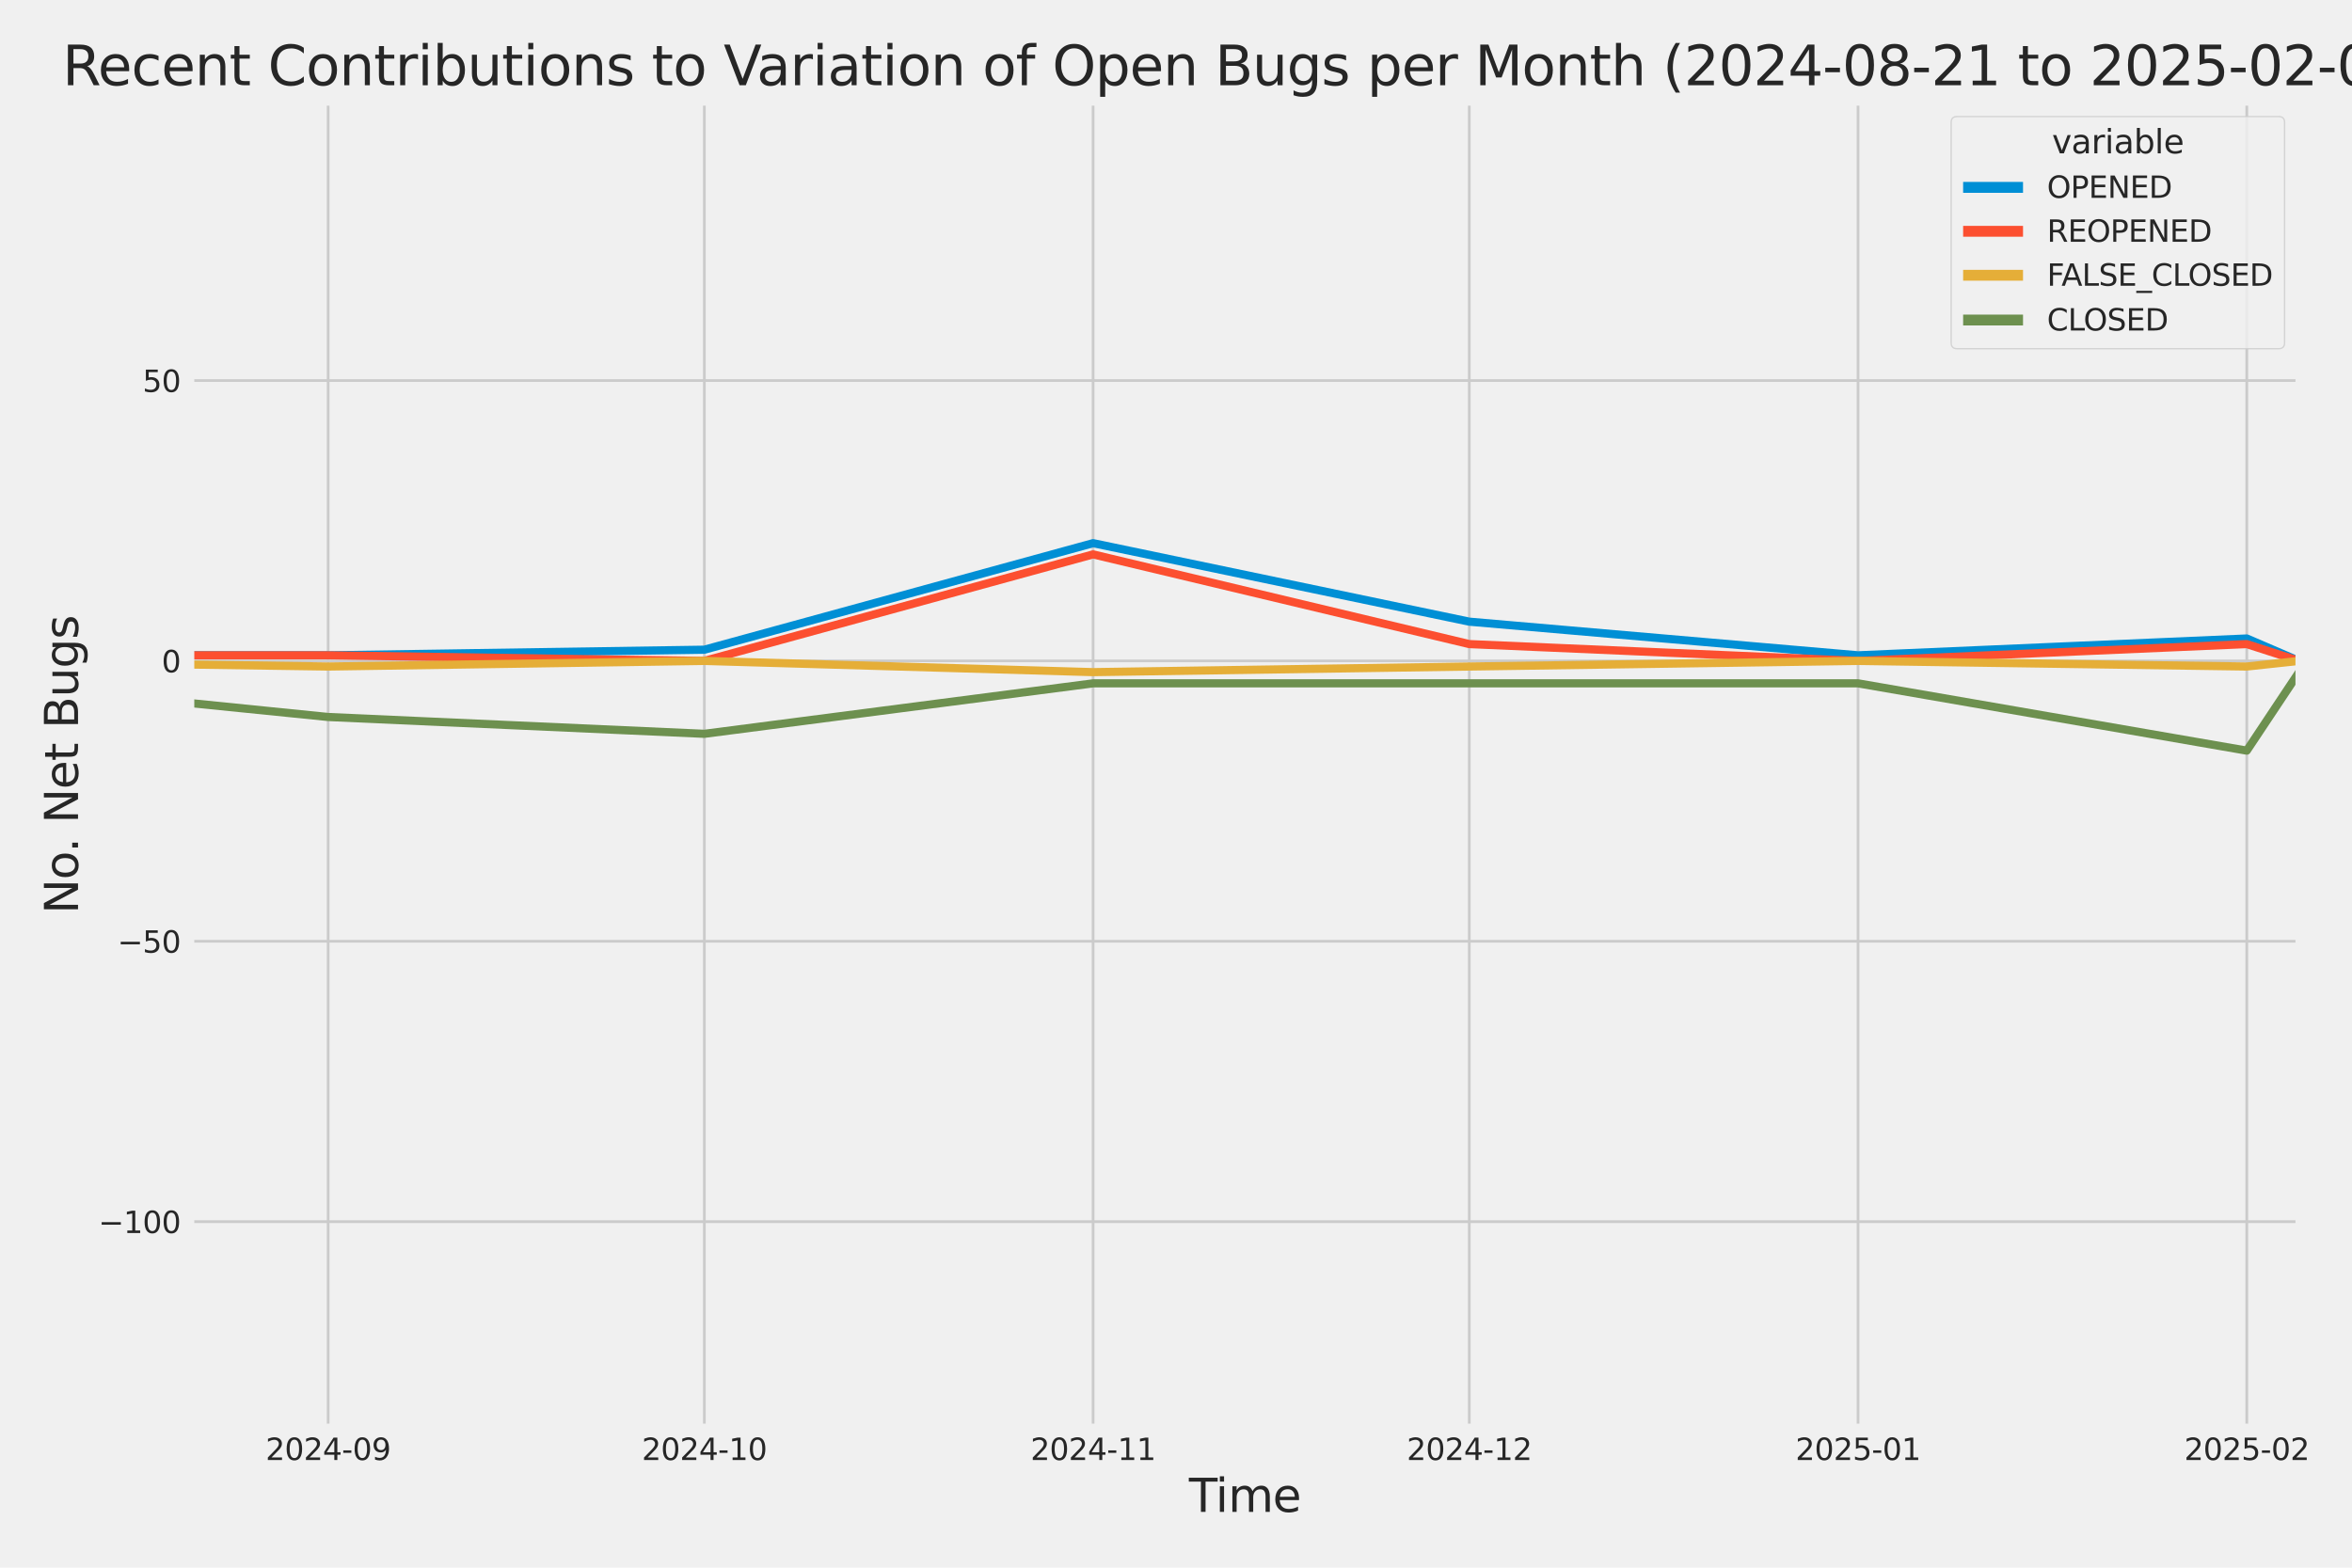 <?xml version="1.0" encoding="utf-8" standalone="no"?>
<!DOCTYPE svg PUBLIC "-//W3C//DTD SVG 1.1//EN"
  "http://www.w3.org/Graphics/SVG/1.1/DTD/svg11.dtd">
<svg xmlns:xlink="http://www.w3.org/1999/xlink" width="864pt" height="576pt" viewBox="0 0 864 576" xmlns="http://www.w3.org/2000/svg" version="1.1">
 <defs>
  <style type="text/css">*{stroke-linejoin: round; stroke-linecap: butt}</style>
 </defs>
 <g id="figure_1">
  <g id="patch_1">
   <path d="M 0 576 
L 864 576 
L 864 0 
L 0 0 
z
" style="fill: #f0f0f0"/>
  </g>
  <g id="axes_1">
   <g id="patch_2">
    <path d="M 69.87 524.58 
L 844.736 524.58 
L 844.736 37.32 
L 69.87 37.32 
z
" style="fill: #f0f0f0"/>
   </g>
   <g id="matplotlib.axis_1">
    <g id="xtick_1">
     <g id="line2d_1">
      <path d="M 120.542 524.58 
L 120.542 37.32 
" clip-path="url(#p2c15d7284c)" style="fill: none; stroke: #cbcbcb"/>
     </g>
     <g id="text_1">
      <!-- 2024-09 -->
      <g style="fill: #262626" transform="translate(97.562 536.438)scale(0.11 -0.11)">
       <defs>
        <path id="DejaVuSans-32" d="M 1228 531 
L 3431 531 
L 3431 0 
L 469 0 
L 469 531 
Q 828 903 1448 1529 
Q 2069 2156 2228 2338 
Q 2531 2678 2651 2914 
Q 2772 3150 2772 3378 
Q 2772 3750 2511 3984 
Q 2250 4219 1831 4219 
Q 1534 4219 1204 4116 
Q 875 4013 500 3803 
L 500 4441 
Q 881 4594 1212 4672 
Q 1544 4750 1819 4750 
Q 2544 4750 2975 4387 
Q 3406 4025 3406 3419 
Q 3406 3131 3298 2873 
Q 3191 2616 2906 2266 
Q 2828 2175 2409 1742 
Q 1991 1309 1228 531 
z
" transform="scale(0.016)"/>
        <path id="DejaVuSans-30" d="M 2034 4250 
Q 1547 4250 1301 3770 
Q 1056 3291 1056 2328 
Q 1056 1369 1301 889 
Q 1547 409 2034 409 
Q 2525 409 2770 889 
Q 3016 1369 3016 2328 
Q 3016 3291 2770 3770 
Q 2525 4250 2034 4250 
z
M 2034 4750 
Q 2819 4750 3233 4129 
Q 3647 3509 3647 2328 
Q 3647 1150 3233 529 
Q 2819 -91 2034 -91 
Q 1250 -91 836 529 
Q 422 1150 422 2328 
Q 422 3509 836 4129 
Q 1250 4750 2034 4750 
z
" transform="scale(0.016)"/>
        <path id="DejaVuSans-34" d="M 2419 4116 
L 825 1625 
L 2419 1625 
L 2419 4116 
z
M 2253 4666 
L 3047 4666 
L 3047 1625 
L 3713 1625 
L 3713 1100 
L 3047 1100 
L 3047 0 
L 2419 0 
L 2419 1100 
L 313 1100 
L 313 1709 
L 2253 4666 
z
" transform="scale(0.016)"/>
        <path id="DejaVuSans-2d" d="M 313 2009 
L 1997 2009 
L 1997 1497 
L 313 1497 
L 313 2009 
z
" transform="scale(0.016)"/>
        <path id="DejaVuSans-39" d="M 703 97 
L 703 672 
Q 941 559 1184 500 
Q 1428 441 1663 441 
Q 2288 441 2617 861 
Q 2947 1281 2994 2138 
Q 2813 1869 2534 1725 
Q 2256 1581 1919 1581 
Q 1219 1581 811 2004 
Q 403 2428 403 3163 
Q 403 3881 828 4315 
Q 1253 4750 1959 4750 
Q 2769 4750 3195 4129 
Q 3622 3509 3622 2328 
Q 3622 1225 3098 567 
Q 2575 -91 1691 -91 
Q 1453 -91 1209 -44 
Q 966 3 703 97 
z
M 1959 2075 
Q 2384 2075 2632 2365 
Q 2881 2656 2881 3163 
Q 2881 3666 2632 3958 
Q 2384 4250 1959 4250 
Q 1534 4250 1286 3958 
Q 1038 3666 1038 3163 
Q 1038 2656 1286 2365 
Q 1534 2075 1959 2075 
z
" transform="scale(0.016)"/>
       </defs>
       <use xlink:href="#DejaVuSans-32"/>
       <use xlink:href="#DejaVuSans-30" x="63.623"/>
       <use xlink:href="#DejaVuSans-32" x="127.246"/>
       <use xlink:href="#DejaVuSans-34" x="190.869"/>
       <use xlink:href="#DejaVuSans-2d" x="254.492"/>
       <use xlink:href="#DejaVuSans-30" x="290.576"/>
       <use xlink:href="#DejaVuSans-39" x="354.199"/>
      </g>
     </g>
    </g>
    <g id="xtick_2">
     <g id="line2d_2">
      <path d="M 258.74 524.58 
L 258.74 37.32 
" clip-path="url(#p2c15d7284c)" style="fill: none; stroke: #cbcbcb"/>
     </g>
     <g id="text_2">
      <!-- 2024-10 -->
      <g style="fill: #262626" transform="translate(235.759 536.438)scale(0.11 -0.11)">
       <defs>
        <path id="DejaVuSans-31" d="M 794 531 
L 1825 531 
L 1825 4091 
L 703 3866 
L 703 4441 
L 1819 4666 
L 2450 4666 
L 2450 531 
L 3481 531 
L 3481 0 
L 794 0 
L 794 531 
z
" transform="scale(0.016)"/>
       </defs>
       <use xlink:href="#DejaVuSans-32"/>
       <use xlink:href="#DejaVuSans-30" x="63.623"/>
       <use xlink:href="#DejaVuSans-32" x="127.246"/>
       <use xlink:href="#DejaVuSans-34" x="190.869"/>
       <use xlink:href="#DejaVuSans-2d" x="254.492"/>
       <use xlink:href="#DejaVuSans-31" x="290.576"/>
       <use xlink:href="#DejaVuSans-30" x="354.199"/>
      </g>
     </g>
    </g>
    <g id="xtick_3">
     <g id="line2d_3">
      <path d="M 401.544 524.58 
L 401.544 37.32 
" clip-path="url(#p2c15d7284c)" style="fill: none; stroke: #cbcbcb"/>
     </g>
     <g id="text_3">
      <!-- 2024-11 -->
      <g style="fill: #262626" transform="translate(378.564 536.438)scale(0.11 -0.11)">
       <use xlink:href="#DejaVuSans-32"/>
       <use xlink:href="#DejaVuSans-30" x="63.623"/>
       <use xlink:href="#DejaVuSans-32" x="127.246"/>
       <use xlink:href="#DejaVuSans-34" x="190.869"/>
       <use xlink:href="#DejaVuSans-2d" x="254.492"/>
       <use xlink:href="#DejaVuSans-31" x="290.576"/>
       <use xlink:href="#DejaVuSans-31" x="354.199"/>
      </g>
     </g>
    </g>
    <g id="xtick_4">
     <g id="line2d_4">
      <path d="M 539.742 524.58 
L 539.742 37.32 
" clip-path="url(#p2c15d7284c)" style="fill: none; stroke: #cbcbcb"/>
     </g>
     <g id="text_4">
      <!-- 2024-12 -->
      <g style="fill: #262626" transform="translate(516.761 536.438)scale(0.11 -0.11)">
       <use xlink:href="#DejaVuSans-32"/>
       <use xlink:href="#DejaVuSans-30" x="63.623"/>
       <use xlink:href="#DejaVuSans-32" x="127.246"/>
       <use xlink:href="#DejaVuSans-34" x="190.869"/>
       <use xlink:href="#DejaVuSans-2d" x="254.492"/>
       <use xlink:href="#DejaVuSans-31" x="290.576"/>
       <use xlink:href="#DejaVuSans-32" x="354.199"/>
      </g>
     </g>
    </g>
    <g id="xtick_5">
     <g id="line2d_5">
      <path d="M 682.546 524.58 
L 682.546 37.32 
" clip-path="url(#p2c15d7284c)" style="fill: none; stroke: #cbcbcb"/>
     </g>
     <g id="text_5">
      <!-- 2025-01 -->
      <g style="fill: #262626" transform="translate(659.565 536.438)scale(0.11 -0.11)">
       <defs>
        <path id="DejaVuSans-35" d="M 691 4666 
L 3169 4666 
L 3169 4134 
L 1269 4134 
L 1269 2991 
Q 1406 3038 1543 3061 
Q 1681 3084 1819 3084 
Q 2600 3084 3056 2656 
Q 3513 2228 3513 1497 
Q 3513 744 3044 326 
Q 2575 -91 1722 -91 
Q 1428 -91 1123 -41 
Q 819 9 494 109 
L 494 744 
Q 775 591 1075 516 
Q 1375 441 1709 441 
Q 2250 441 2565 725 
Q 2881 1009 2881 1497 
Q 2881 1984 2565 2268 
Q 2250 2553 1709 2553 
Q 1456 2553 1204 2497 
Q 953 2441 691 2322 
L 691 4666 
z
" transform="scale(0.016)"/>
       </defs>
       <use xlink:href="#DejaVuSans-32"/>
       <use xlink:href="#DejaVuSans-30" x="63.623"/>
       <use xlink:href="#DejaVuSans-32" x="127.246"/>
       <use xlink:href="#DejaVuSans-35" x="190.869"/>
       <use xlink:href="#DejaVuSans-2d" x="254.492"/>
       <use xlink:href="#DejaVuSans-30" x="290.576"/>
       <use xlink:href="#DejaVuSans-31" x="354.199"/>
      </g>
     </g>
    </g>
    <g id="xtick_6">
     <g id="line2d_6">
      <path d="M 825.35 524.58 
L 825.35 37.32 
" clip-path="url(#p2c15d7284c)" style="fill: none; stroke: #cbcbcb"/>
     </g>
     <g id="text_6">
      <!-- 2025-02 -->
      <g style="fill: #262626" transform="translate(802.369 536.438)scale(0.11 -0.11)">
       <use xlink:href="#DejaVuSans-32"/>
       <use xlink:href="#DejaVuSans-30" x="63.623"/>
       <use xlink:href="#DejaVuSans-32" x="127.246"/>
       <use xlink:href="#DejaVuSans-35" x="190.869"/>
       <use xlink:href="#DejaVuSans-2d" x="254.492"/>
       <use xlink:href="#DejaVuSans-30" x="290.576"/>
       <use xlink:href="#DejaVuSans-32" x="354.199"/>
      </g>
     </g>
    </g>
    <g id="text_7">
     <!-- Time -->
     <g style="fill: #262626" transform="translate(436.751 555.491)scale(0.168 -0.168)">
      <defs>
       <path id="DejaVuSans-54" d="M -19 4666 
L 3928 4666 
L 3928 4134 
L 2272 4134 
L 2272 0 
L 1638 0 
L 1638 4134 
L -19 4134 
L -19 4666 
z
" transform="scale(0.016)"/>
       <path id="DejaVuSans-69" d="M 603 3500 
L 1178 3500 
L 1178 0 
L 603 0 
L 603 3500 
z
M 603 4863 
L 1178 4863 
L 1178 4134 
L 603 4134 
L 603 4863 
z
" transform="scale(0.016)"/>
       <path id="DejaVuSans-6d" d="M 3328 2828 
Q 3544 3216 3844 3400 
Q 4144 3584 4550 3584 
Q 5097 3584 5394 3201 
Q 5691 2819 5691 2113 
L 5691 0 
L 5113 0 
L 5113 2094 
Q 5113 2597 4934 2840 
Q 4756 3084 4391 3084 
Q 3944 3084 3684 2787 
Q 3425 2491 3425 1978 
L 3425 0 
L 2847 0 
L 2847 2094 
Q 2847 2600 2669 2842 
Q 2491 3084 2119 3084 
Q 1678 3084 1418 2786 
Q 1159 2488 1159 1978 
L 1159 0 
L 581 0 
L 581 3500 
L 1159 3500 
L 1159 2956 
Q 1356 3278 1631 3431 
Q 1906 3584 2284 3584 
Q 2666 3584 2933 3390 
Q 3200 3197 3328 2828 
z
" transform="scale(0.016)"/>
       <path id="DejaVuSans-65" d="M 3597 1894 
L 3597 1613 
L 953 1613 
Q 991 1019 1311 708 
Q 1631 397 2203 397 
Q 2534 397 2845 478 
Q 3156 559 3463 722 
L 3463 178 
Q 3153 47 2828 -22 
Q 2503 -91 2169 -91 
Q 1331 -91 842 396 
Q 353 884 353 1716 
Q 353 2575 817 3079 
Q 1281 3584 2069 3584 
Q 2775 3584 3186 3129 
Q 3597 2675 3597 1894 
z
M 3022 2063 
Q 3016 2534 2758 2815 
Q 2500 3097 2075 3097 
Q 1594 3097 1305 2825 
Q 1016 2553 972 2059 
L 3022 2063 
z
" transform="scale(0.016)"/>
      </defs>
      <use xlink:href="#DejaVuSans-54"/>
      <use xlink:href="#DejaVuSans-69" x="57.959"/>
      <use xlink:href="#DejaVuSans-6d" x="85.742"/>
      <use xlink:href="#DejaVuSans-65" x="183.154"/>
     </g>
    </g>
   </g>
   <g id="matplotlib.axis_2">
    <g id="ytick_1">
     <g id="line2d_7">
      <path d="M 69.87 448.864 
L 844.736 448.864 
" clip-path="url(#p2c15d7284c)" style="fill: none; stroke: #cbcbcb"/>
     </g>
     <g id="text_8">
      <!-- −100 -->
      <g style="fill: #262626" transform="translate(36.156 453.043)scale(0.11 -0.11)">
       <defs>
        <path id="DejaVuSans-2212" d="M 678 2272 
L 4684 2272 
L 4684 1741 
L 678 1741 
L 678 2272 
z
" transform="scale(0.016)"/>
       </defs>
       <use xlink:href="#DejaVuSans-2212"/>
       <use xlink:href="#DejaVuSans-31" x="83.789"/>
       <use xlink:href="#DejaVuSans-30" x="147.412"/>
       <use xlink:href="#DejaVuSans-30" x="211.035"/>
      </g>
     </g>
    </g>
    <g id="ytick_2">
     <g id="line2d_8">
      <path d="M 69.87 345.849 
L 844.736 345.849 
" clip-path="url(#p2c15d7284c)" style="fill: none; stroke: #cbcbcb"/>
     </g>
     <g id="text_9">
      <!-- −50 -->
      <g style="fill: #262626" transform="translate(43.155 350.028)scale(0.11 -0.11)">
       <use xlink:href="#DejaVuSans-2212"/>
       <use xlink:href="#DejaVuSans-35" x="83.789"/>
       <use xlink:href="#DejaVuSans-30" x="147.412"/>
      </g>
     </g>
    </g>
    <g id="ytick_3">
     <g id="line2d_9">
      <path d="M 69.87 242.835 
L 844.736 242.835 
" clip-path="url(#p2c15d7284c)" style="fill: none; stroke: #cbcbcb"/>
     </g>
     <g id="text_10">
      <!-- 0 -->
      <g style="fill: #262626" transform="translate(59.371 247.014)scale(0.11 -0.11)">
       <use xlink:href="#DejaVuSans-30"/>
      </g>
     </g>
    </g>
    <g id="ytick_4">
     <g id="line2d_10">
      <path d="M 69.87 139.82 
L 844.736 139.82 
" clip-path="url(#p2c15d7284c)" style="fill: none; stroke: #cbcbcb"/>
     </g>
     <g id="text_11">
      <!-- 50 -->
      <g style="fill: #262626" transform="translate(52.373 143.999)scale(0.11 -0.11)">
       <use xlink:href="#DejaVuSans-35"/>
       <use xlink:href="#DejaVuSans-30" x="63.623"/>
      </g>
     </g>
    </g>
    <g id="text_12">
     <!-- No. Net Bugs -->
     <g style="fill: #262626" transform="translate(28.662 335.777)rotate(-90)scale(0.168 -0.168)">
      <defs>
       <path id="DejaVuSans-4e" d="M 628 4666 
L 1478 4666 
L 3547 763 
L 3547 4666 
L 4159 4666 
L 4159 0 
L 3309 0 
L 1241 3903 
L 1241 0 
L 628 0 
L 628 4666 
z
" transform="scale(0.016)"/>
       <path id="DejaVuSans-6f" d="M 1959 3097 
Q 1497 3097 1228 2736 
Q 959 2375 959 1747 
Q 959 1119 1226 758 
Q 1494 397 1959 397 
Q 2419 397 2687 759 
Q 2956 1122 2956 1747 
Q 2956 2369 2687 2733 
Q 2419 3097 1959 3097 
z
M 1959 3584 
Q 2709 3584 3137 3096 
Q 3566 2609 3566 1747 
Q 3566 888 3137 398 
Q 2709 -91 1959 -91 
Q 1206 -91 779 398 
Q 353 888 353 1747 
Q 353 2609 779 3096 
Q 1206 3584 1959 3584 
z
" transform="scale(0.016)"/>
       <path id="DejaVuSans-2e" d="M 684 794 
L 1344 794 
L 1344 0 
L 684 0 
L 684 794 
z
" transform="scale(0.016)"/>
       <path id="DejaVuSans-20" transform="scale(0.016)"/>
       <path id="DejaVuSans-74" d="M 1172 4494 
L 1172 3500 
L 2356 3500 
L 2356 3053 
L 1172 3053 
L 1172 1153 
Q 1172 725 1289 603 
Q 1406 481 1766 481 
L 2356 481 
L 2356 0 
L 1766 0 
Q 1100 0 847 248 
Q 594 497 594 1153 
L 594 3053 
L 172 3053 
L 172 3500 
L 594 3500 
L 594 4494 
L 1172 4494 
z
" transform="scale(0.016)"/>
       <path id="DejaVuSans-42" d="M 1259 2228 
L 1259 519 
L 2272 519 
Q 2781 519 3026 730 
Q 3272 941 3272 1375 
Q 3272 1813 3026 2020 
Q 2781 2228 2272 2228 
L 1259 2228 
z
M 1259 4147 
L 1259 2741 
L 2194 2741 
Q 2656 2741 2882 2914 
Q 3109 3088 3109 3444 
Q 3109 3797 2882 3972 
Q 2656 4147 2194 4147 
L 1259 4147 
z
M 628 4666 
L 2241 4666 
Q 2963 4666 3353 4366 
Q 3744 4066 3744 3513 
Q 3744 3084 3544 2831 
Q 3344 2578 2956 2516 
Q 3422 2416 3680 2098 
Q 3938 1781 3938 1306 
Q 3938 681 3513 340 
Q 3088 0 2303 0 
L 628 0 
L 628 4666 
z
" transform="scale(0.016)"/>
       <path id="DejaVuSans-75" d="M 544 1381 
L 544 3500 
L 1119 3500 
L 1119 1403 
Q 1119 906 1312 657 
Q 1506 409 1894 409 
Q 2359 409 2629 706 
Q 2900 1003 2900 1516 
L 2900 3500 
L 3475 3500 
L 3475 0 
L 2900 0 
L 2900 538 
Q 2691 219 2414 64 
Q 2138 -91 1772 -91 
Q 1169 -91 856 284 
Q 544 659 544 1381 
z
M 1991 3584 
L 1991 3584 
z
" transform="scale(0.016)"/>
       <path id="DejaVuSans-67" d="M 2906 1791 
Q 2906 2416 2648 2759 
Q 2391 3103 1925 3103 
Q 1463 3103 1205 2759 
Q 947 2416 947 1791 
Q 947 1169 1205 825 
Q 1463 481 1925 481 
Q 2391 481 2648 825 
Q 2906 1169 2906 1791 
z
M 3481 434 
Q 3481 -459 3084 -895 
Q 2688 -1331 1869 -1331 
Q 1566 -1331 1297 -1286 
Q 1028 -1241 775 -1147 
L 775 -588 
Q 1028 -725 1275 -790 
Q 1522 -856 1778 -856 
Q 2344 -856 2625 -561 
Q 2906 -266 2906 331 
L 2906 616 
Q 2728 306 2450 153 
Q 2172 0 1784 0 
Q 1141 0 747 490 
Q 353 981 353 1791 
Q 353 2603 747 3093 
Q 1141 3584 1784 3584 
Q 2172 3584 2450 3431 
Q 2728 3278 2906 2969 
L 2906 3500 
L 3481 3500 
L 3481 434 
z
" transform="scale(0.016)"/>
       <path id="DejaVuSans-73" d="M 2834 3397 
L 2834 2853 
Q 2591 2978 2328 3040 
Q 2066 3103 1784 3103 
Q 1356 3103 1142 2972 
Q 928 2841 928 2578 
Q 928 2378 1081 2264 
Q 1234 2150 1697 2047 
L 1894 2003 
Q 2506 1872 2764 1633 
Q 3022 1394 3022 966 
Q 3022 478 2636 193 
Q 2250 -91 1575 -91 
Q 1294 -91 989 -36 
Q 684 19 347 128 
L 347 722 
Q 666 556 975 473 
Q 1284 391 1588 391 
Q 1994 391 2212 530 
Q 2431 669 2431 922 
Q 2431 1156 2273 1281 
Q 2116 1406 1581 1522 
L 1381 1569 
Q 847 1681 609 1914 
Q 372 2147 372 2553 
Q 372 3047 722 3315 
Q 1072 3584 1716 3584 
Q 2034 3584 2315 3537 
Q 2597 3491 2834 3397 
z
" transform="scale(0.016)"/>
      </defs>
      <use xlink:href="#DejaVuSans-4e"/>
      <use xlink:href="#DejaVuSans-6f" x="74.805"/>
      <use xlink:href="#DejaVuSans-2e" x="134.236"/>
      <use xlink:href="#DejaVuSans-20" x="166.023"/>
      <use xlink:href="#DejaVuSans-4e" x="197.811"/>
      <use xlink:href="#DejaVuSans-65" x="272.615"/>
      <use xlink:href="#DejaVuSans-74" x="334.139"/>
      <use xlink:href="#DejaVuSans-20" x="373.348"/>
      <use xlink:href="#DejaVuSans-42" x="405.135"/>
      <use xlink:href="#DejaVuSans-75" x="473.738"/>
      <use xlink:href="#DejaVuSans-67" x="537.117"/>
      <use xlink:href="#DejaVuSans-73" x="600.594"/>
     </g>
    </g>
   </g>
   <g id="PolyCollection_1">
    <path d="M -13763.704 228.412 
L -13763.704 228.412 
L -13625.507 226.352 
L -13482.703 230.473 
L -13339.898 238.714 
L -13201.701 162.483 
L -13058.897 189.267 
L -12920.699 185.146 
L -12777.895 213.99 
L -12635.091 121.277 
L -12506.107 207.809 
L -12363.302 185.146 
L -12225.105 205.749 
L -12082.301 189.267 
L -11944.103 172.784 
L -11801.299 220.171 
L -11658.495 218.111 
L -11520.297 224.292 
L -11377.493 98.614 
L -11239.296 176.905 
L -11096.492 220.171 
L -10953.687 224.292 
L -10824.703 226.352 
L -10681.899 230.473 
L -10543.701 211.93 
L -10400.897 213.99 
L -10262.7 216.051 
L -10119.896 220.171 
L -9977.091 216.051 
L -9838.894 230.473 
L -9696.09 170.724 
L -9557.892 183.086 
L -9415.088 216.051 
L -9272.284 230.473 
L -9143.3 203.689 
L -9000.496 201.629 
L -8862.298 193.387 
L -8719.494 148.061 
L -8581.296 98.614 
L -8438.492 193.387 
L -8295.688 191.327 
L -8157.491 203.689 
L -8014.686 205.749 
L -7876.489 158.362 
L -7733.685 84.192 
L -7590.881 197.508 
L -7457.29 209.87 
L -7314.485 183.086 
L -7176.288 226.352 
L -7033.484 176.905 
L -6895.286 183.086 
L -6752.482 110.976 
L -6609.678 199.568 
L -6471.48 150.121 
L -6328.676 168.664 
L -6190.479 181.026 
L -6047.675 59.468 
L -5904.871 164.543 
L -5775.886 178.965 
L -5633.082 158.362 
L -5494.884 172.784 
L -5352.08 170.724 
L -5213.883 172.784 
L -5071.079 166.604 
L -4928.275 185.146 
L -4790.077 178.965 
L -4647.273 139.82 
L -4509.075 61.528 
L -4366.271 187.207 
L -4223.467 172.784 
L -4094.483 205.749 
L -3951.679 92.433 
L -3813.481 106.855 
L -3670.677 170.724 
L -3532.479 127.458 
L -3389.675 160.423 
L -3246.871 185.146 
L -3108.674 187.207 
L -2965.869 205.749 
L -2827.672 209.87 
L -2684.868 226.352 
L -2542.064 216.051 
L -2413.079 220.171 
L -2270.275 216.051 
L -2132.078 220.171 
L -1989.273 220.171 
L -1851.076 205.749 
L -1708.272 218.111 
L -1565.468 228.412 
L -1427.27 236.654 
L -1284.466 222.232 
L -1146.268 197.508 
L -1003.464 213.99 
L -860.66 238.714 
L -727.069 242.835 
L -584.265 187.207 
L -446.068 228.412 
L -303.263 193.387 
L -165.066 230.473 
L -22.262 240.774 
L 120.542 240.774 
L 258.74 238.714 
L 401.544 199.568 
L 539.742 228.412 
L 682.546 240.774 
L 825.35 234.593 
L 844.544 242.835 
L 844.544 242.835 
L 844.544 242.835 
L 825.35 234.593 
L 682.546 240.774 
L 539.742 228.412 
L 401.544 199.568 
L 258.74 238.714 
L 120.542 240.774 
L -22.262 240.774 
L -165.066 230.473 
L -303.263 193.387 
L -446.068 228.412 
L -584.265 187.207 
L -727.069 242.835 
L -860.66 238.714 
L -1003.464 213.99 
L -1146.268 197.508 
L -1284.466 222.232 
L -1427.27 236.654 
L -1565.468 228.412 
L -1708.272 218.111 
L -1851.076 205.749 
L -1989.273 220.171 
L -2132.078 220.171 
L -2270.275 216.051 
L -2413.079 220.171 
L -2542.064 216.051 
L -2684.868 226.352 
L -2827.672 209.87 
L -2965.869 205.749 
L -3108.674 187.207 
L -3246.871 185.146 
L -3389.675 160.423 
L -3532.479 127.458 
L -3670.677 170.724 
L -3813.481 106.855 
L -3951.679 92.433 
L -4094.483 205.749 
L -4223.467 172.784 
L -4366.271 187.207 
L -4509.075 61.528 
L -4647.273 139.82 
L -4790.077 178.965 
L -4928.275 185.146 
L -5071.079 166.604 
L -5213.883 172.784 
L -5352.08 170.724 
L -5494.884 172.784 
L -5633.082 158.362 
L -5775.886 178.965 
L -5904.871 164.543 
L -6047.675 59.468 
L -6190.479 181.026 
L -6328.676 168.664 
L -6471.48 150.121 
L -6609.678 199.568 
L -6752.482 110.976 
L -6895.286 183.086 
L -7033.484 176.905 
L -7176.288 226.352 
L -7314.485 183.086 
L -7457.29 209.87 
L -7590.881 197.508 
L -7733.685 84.192 
L -7876.489 158.362 
L -8014.686 205.749 
L -8157.491 203.689 
L -8295.688 191.327 
L -8438.492 193.387 
L -8581.296 98.614 
L -8719.494 148.061 
L -8862.298 193.387 
L -9000.496 201.629 
L -9143.3 203.689 
L -9272.284 230.473 
L -9415.088 216.051 
L -9557.892 183.086 
L -9696.09 170.724 
L -9838.894 230.473 
L -9977.091 216.051 
L -10119.896 220.171 
L -10262.7 216.051 
L -10400.897 213.99 
L -10543.701 211.93 
L -10681.899 230.473 
L -10824.703 226.352 
L -10953.687 224.292 
L -11096.492 220.171 
L -11239.296 176.905 
L -11377.493 98.614 
L -11520.297 224.292 
L -11658.495 218.111 
L -11801.299 220.171 
L -11944.103 172.784 
L -12082.301 189.267 
L -12225.105 205.749 
L -12363.302 185.146 
L -12506.107 207.809 
L -12635.091 121.277 
L -12777.895 213.99 
L -12920.699 185.146 
L -13058.897 189.267 
L -13201.701 162.483 
L -13339.898 238.714 
L -13482.703 230.473 
L -13625.507 226.352 
L -13763.704 228.412 
z
" clip-path="url(#p2c15d7284c)" style="fill: #008fd5; fill-opacity: 0.2; stroke: #008fd5; stroke-opacity: 0.2; stroke-width: 0.5"/>
   </g>
   <g id="PolyCollection_2">
    <path d="M -13763.704 242.835 
L -13763.704 242.835 
L -13625.507 242.835 
L -13482.703 242.835 
L -13339.898 242.835 
L -13201.701 242.835 
L -13058.897 236.654 
L -12920.699 242.835 
L -12777.895 242.835 
L -12635.091 236.654 
L -12506.107 242.835 
L -12363.302 242.835 
L -12225.105 238.714 
L -12082.301 242.835 
L -11944.103 240.774 
L -11801.299 242.835 
L -11658.495 238.714 
L -11520.297 240.774 
L -11377.493 207.809 
L -11239.296 230.473 
L -11096.492 242.835 
L -10953.687 242.835 
L -10824.703 242.835 
L -10681.899 242.835 
L -10543.701 242.835 
L -10400.897 240.774 
L -10262.7 242.835 
L -10119.896 242.835 
L -9977.091 238.714 
L -9838.894 238.714 
L -9696.09 242.835 
L -9557.892 242.835 
L -9415.088 238.714 
L -9272.284 242.835 
L -9143.3 236.654 
L -9000.496 242.835 
L -8862.298 242.835 
L -8719.494 230.473 
L -8581.296 218.111 
L -8438.492 238.714 
L -8295.688 240.774 
L -8157.491 240.774 
L -8014.686 232.533 
L -7876.489 238.714 
L -7733.685 224.292 
L -7590.881 242.835 
L -7457.29 242.835 
L -7314.485 240.774 
L -7176.288 242.835 
L -7033.484 242.835 
L -6895.286 238.714 
L -6752.482 236.654 
L -6609.678 238.714 
L -6471.48 242.835 
L -6328.676 234.593 
L -6190.479 232.533 
L -6047.675 240.774 
L -5904.871 234.593 
L -5775.886 232.533 
L -5633.082 218.111 
L -5494.884 224.292 
L -5352.08 240.774 
L -5213.883 240.774 
L -5071.079 236.654 
L -4928.275 234.593 
L -4790.077 242.835 
L -4647.273 213.99 
L -4509.075 242.835 
L -4366.271 216.051 
L -4223.467 240.774 
L -4094.483 234.593 
L -3951.679 234.593 
L -3813.481 232.533 
L -3670.677 242.835 
L -3532.479 201.629 
L -3389.675 230.473 
L -3246.871 232.533 
L -3108.674 224.292 
L -2965.869 226.352 
L -2827.672 224.292 
L -2684.868 240.774 
L -2542.064 232.533 
L -2413.079 238.714 
L -2270.275 230.473 
L -2132.078 242.835 
L -1989.273 234.593 
L -1851.076 240.774 
L -1708.272 242.835 
L -1565.468 242.835 
L -1427.27 242.835 
L -1284.466 242.835 
L -1146.268 242.835 
L -1003.464 242.835 
L -860.66 242.835 
L -727.069 242.835 
L -584.265 242.835 
L -446.068 238.714 
L -303.263 203.689 
L -165.066 232.533 
L -22.262 240.774 
L 120.542 240.774 
L 258.74 242.835 
L 401.544 203.689 
L 539.742 236.654 
L 682.546 242.835 
L 825.35 236.654 
L 844.544 242.835 
L 844.544 242.835 
L 844.544 242.835 
L 825.35 236.654 
L 682.546 242.835 
L 539.742 236.654 
L 401.544 203.689 
L 258.74 242.835 
L 120.542 240.774 
L -22.262 240.774 
L -165.066 232.533 
L -303.263 203.689 
L -446.068 238.714 
L -584.265 242.835 
L -727.069 242.835 
L -860.66 242.835 
L -1003.464 242.835 
L -1146.268 242.835 
L -1284.466 242.835 
L -1427.27 242.835 
L -1565.468 242.835 
L -1708.272 242.835 
L -1851.076 240.774 
L -1989.273 234.593 
L -2132.078 242.835 
L -2270.275 230.473 
L -2413.079 238.714 
L -2542.064 232.533 
L -2684.868 240.774 
L -2827.672 224.292 
L -2965.869 226.352 
L -3108.674 224.292 
L -3246.871 232.533 
L -3389.675 230.473 
L -3532.479 201.629 
L -3670.677 242.835 
L -3813.481 232.533 
L -3951.679 234.593 
L -4094.483 234.593 
L -4223.467 240.774 
L -4366.271 216.051 
L -4509.075 242.835 
L -4647.273 213.99 
L -4790.077 242.835 
L -4928.275 234.593 
L -5071.079 236.654 
L -5213.883 240.774 
L -5352.08 240.774 
L -5494.884 224.292 
L -5633.082 218.111 
L -5775.886 232.533 
L -5904.871 234.593 
L -6047.675 240.774 
L -6190.479 232.533 
L -6328.676 234.593 
L -6471.48 242.835 
L -6609.678 238.714 
L -6752.482 236.654 
L -6895.286 238.714 
L -7033.484 242.835 
L -7176.288 242.835 
L -7314.485 240.774 
L -7457.29 242.835 
L -7590.881 242.835 
L -7733.685 224.292 
L -7876.489 238.714 
L -8014.686 232.533 
L -8157.491 240.774 
L -8295.688 240.774 
L -8438.492 238.714 
L -8581.296 218.111 
L -8719.494 230.473 
L -8862.298 242.835 
L -9000.496 242.835 
L -9143.3 236.654 
L -9272.284 242.835 
L -9415.088 238.714 
L -9557.892 242.835 
L -9696.09 242.835 
L -9838.894 238.714 
L -9977.091 238.714 
L -10119.896 242.835 
L -10262.7 242.835 
L -10400.897 240.774 
L -10543.701 242.835 
L -10681.899 242.835 
L -10824.703 242.835 
L -10953.687 242.835 
L -11096.492 242.835 
L -11239.296 230.473 
L -11377.493 207.809 
L -11520.297 240.774 
L -11658.495 238.714 
L -11801.299 242.835 
L -11944.103 240.774 
L -12082.301 242.835 
L -12225.105 238.714 
L -12363.302 242.835 
L -12506.107 242.835 
L -12635.091 236.654 
L -12777.895 242.835 
L -12920.699 242.835 
L -13058.897 236.654 
L -13201.701 242.835 
L -13339.898 242.835 
L -13482.703 242.835 
L -13625.507 242.835 
L -13763.704 242.835 
z
" clip-path="url(#p2c15d7284c)" style="fill: #fc4f30; fill-opacity: 0.2; stroke: #fc4f30; stroke-opacity: 0.2; stroke-width: 0.5"/>
   </g>
   <g id="PolyCollection_3">
    <path d="M -13763.704 242.835 
L -13763.704 242.835 
L -13625.507 242.835 
L -13482.703 242.835 
L -13339.898 242.835 
L -13201.701 242.835 
L -13058.897 246.955 
L -12920.699 242.835 
L -12777.895 242.835 
L -12635.091 246.955 
L -12506.107 242.835 
L -12363.302 242.835 
L -12225.105 246.955 
L -12082.301 242.835 
L -11944.103 242.835 
L -11801.299 242.835 
L -11658.495 244.895 
L -11520.297 244.895 
L -11377.493 269.618 
L -11239.296 246.955 
L -11096.492 242.835 
L -10953.687 242.835 
L -10824.703 242.835 
L -10681.899 242.835 
L -10543.701 242.835 
L -10400.897 244.895 
L -10262.7 242.835 
L -10119.896 242.835 
L -9977.091 244.895 
L -9838.894 244.895 
L -9696.09 242.835 
L -9557.892 242.835 
L -9415.088 242.835 
L -9272.284 242.835 
L -9143.3 246.955 
L -9000.496 242.835 
L -8862.298 242.835 
L -8719.494 251.076 
L -8581.296 265.498 
L -8438.492 246.955 
L -8295.688 244.895 
L -8157.491 242.835 
L -8014.686 246.955 
L -7876.489 246.955 
L -7733.685 257.257 
L -7590.881 242.835 
L -7457.29 242.835 
L -7314.485 244.895 
L -7176.288 242.835 
L -7033.484 242.835 
L -6895.286 242.835 
L -6752.482 249.015 
L -6609.678 244.895 
L -6471.48 242.835 
L -6328.676 249.015 
L -6190.479 242.835 
L -6047.675 244.895 
L -5904.871 246.955 
L -5775.886 251.076 
L -5633.082 255.196 
L -5494.884 255.196 
L -5352.08 244.895 
L -5213.883 244.895 
L -5071.079 246.955 
L -4928.275 244.895 
L -4790.077 242.835 
L -4647.273 257.257 
L -4509.075 242.835 
L -4366.271 253.136 
L -4223.467 244.895 
L -4094.483 251.076 
L -3951.679 246.955 
L -3813.481 246.955 
L -3670.677 242.835 
L -3532.479 281.98 
L -3389.675 249.015 
L -3246.871 249.015 
L -3108.674 251.076 
L -2965.869 246.955 
L -2827.672 257.257 
L -2684.868 244.895 
L -2542.064 244.895 
L -2413.079 242.835 
L -2270.275 251.076 
L -2132.078 242.835 
L -1989.273 244.895 
L -1851.076 242.835 
L -1708.272 242.835 
L -1565.468 242.835 
L -1427.27 242.835 
L -1284.466 242.835 
L -1146.268 242.835 
L -1003.464 242.835 
L -860.66 242.835 
L -727.069 242.835 
L -584.265 242.835 
L -446.068 246.955 
L -303.263 246.955 
L -165.066 244.895 
L -22.262 242.835 
L 120.542 244.895 
L 258.74 242.835 
L 401.544 246.955 
L 539.742 244.895 
L 682.546 242.835 
L 825.35 244.895 
L 844.544 242.835 
L 844.544 242.835 
L 844.544 242.835 
L 825.35 244.895 
L 682.546 242.835 
L 539.742 244.895 
L 401.544 246.955 
L 258.74 242.835 
L 120.542 244.895 
L -22.262 242.835 
L -165.066 244.895 
L -303.263 246.955 
L -446.068 246.955 
L -584.265 242.835 
L -727.069 242.835 
L -860.66 242.835 
L -1003.464 242.835 
L -1146.268 242.835 
L -1284.466 242.835 
L -1427.27 242.835 
L -1565.468 242.835 
L -1708.272 242.835 
L -1851.076 242.835 
L -1989.273 244.895 
L -2132.078 242.835 
L -2270.275 251.076 
L -2413.079 242.835 
L -2542.064 244.895 
L -2684.868 244.895 
L -2827.672 257.257 
L -2965.869 246.955 
L -3108.674 251.076 
L -3246.871 249.015 
L -3389.675 249.015 
L -3532.479 281.98 
L -3670.677 242.835 
L -3813.481 246.955 
L -3951.679 246.955 
L -4094.483 251.076 
L -4223.467 244.895 
L -4366.271 253.136 
L -4509.075 242.835 
L -4647.273 257.257 
L -4790.077 242.835 
L -4928.275 244.895 
L -5071.079 246.955 
L -5213.883 244.895 
L -5352.08 244.895 
L -5494.884 255.196 
L -5633.082 255.196 
L -5775.886 251.076 
L -5904.871 246.955 
L -6047.675 244.895 
L -6190.479 242.835 
L -6328.676 249.015 
L -6471.48 242.835 
L -6609.678 244.895 
L -6752.482 249.015 
L -6895.286 242.835 
L -7033.484 242.835 
L -7176.288 242.835 
L -7314.485 244.895 
L -7457.29 242.835 
L -7590.881 242.835 
L -7733.685 257.257 
L -7876.489 246.955 
L -8014.686 246.955 
L -8157.491 242.835 
L -8295.688 244.895 
L -8438.492 246.955 
L -8581.296 265.498 
L -8719.494 251.076 
L -8862.298 242.835 
L -9000.496 242.835 
L -9143.3 246.955 
L -9272.284 242.835 
L -9415.088 242.835 
L -9557.892 242.835 
L -9696.09 242.835 
L -9838.894 244.895 
L -9977.091 244.895 
L -10119.896 242.835 
L -10262.7 242.835 
L -10400.897 244.895 
L -10543.701 242.835 
L -10681.899 242.835 
L -10824.703 242.835 
L -10953.687 242.835 
L -11096.492 242.835 
L -11239.296 246.955 
L -11377.493 269.618 
L -11520.297 244.895 
L -11658.495 244.895 
L -11801.299 242.835 
L -11944.103 242.835 
L -12082.301 242.835 
L -12225.105 246.955 
L -12363.302 242.835 
L -12506.107 242.835 
L -12635.091 246.955 
L -12777.895 242.835 
L -12920.699 242.835 
L -13058.897 246.955 
L -13201.701 242.835 
L -13339.898 242.835 
L -13482.703 242.835 
L -13625.507 242.835 
L -13763.704 242.835 
z
" clip-path="url(#p2c15d7284c)" style="fill: #e5ae38; fill-opacity: 0.2; stroke: #e5ae38; stroke-opacity: 0.2; stroke-width: 0.5"/>
   </g>
   <g id="PolyCollection_4">
    <path d="M -13763.704 249.015 
L -13763.704 249.015 
L -13625.507 259.317 
L -13482.703 246.955 
L -13339.898 242.835 
L -13201.701 288.161 
L -13058.897 300.523 
L -12920.699 265.498 
L -12777.895 269.618 
L -12635.091 331.427 
L -12506.107 290.221 
L -12363.302 312.885 
L -12225.105 277.86 
L -12082.301 298.463 
L -11944.103 284.04 
L -11801.299 255.196 
L -11658.495 253.136 
L -11520.297 253.136 
L -11377.493 407.658 
L -11239.296 261.377 
L -11096.492 255.196 
L -10953.687 244.895 
L -10824.703 249.015 
L -10681.899 244.895 
L -10543.701 358.211 
L -10400.897 255.196 
L -10262.7 249.015 
L -10119.896 249.015 
L -9977.091 269.618 
L -9838.894 257.257 
L -9696.09 263.437 
L -9557.892 294.342 
L -9415.088 257.257 
L -9272.284 261.377 
L -9143.3 281.98 
L -9000.496 263.437 
L -8862.298 265.498 
L -8719.494 306.704 
L -8581.296 420.02 
L -8438.492 310.824 
L -8295.688 296.402 
L -8157.491 259.317 
L -8014.686 265.498 
L -7876.489 341.729 
L -7733.685 422.08 
L -7590.881 269.618 
L -7457.29 279.92 
L -7314.485 277.86 
L -7176.288 288.161 
L -7033.484 306.704 
L -6895.286 395.296 
L -6752.482 347.91 
L -6609.678 261.377 
L -6471.48 308.764 
L -6328.676 380.874 
L -6190.479 269.618 
L -6047.675 284.04 
L -5904.871 325.246 
L -5775.886 308.764 
L -5633.082 302.583 
L -5494.884 339.668 
L -5352.08 296.402 
L -5213.883 413.839 
L -5071.079 312.885 
L -4928.275 360.271 
L -4790.077 310.824 
L -4647.273 308.764 
L -4509.075 436.502 
L -4366.271 319.065 
L -4223.467 308.764 
L -4094.483 277.86 
L -3951.679 319.065 
L -3813.481 317.005 
L -3670.677 387.055 
L -3532.479 502.432 
L -3389.675 286.101 
L -3246.871 319.065 
L -3108.674 335.548 
L -2965.869 267.558 
L -2827.672 308.764 
L -2684.868 298.463 
L -2542.064 279.92 
L -2413.079 261.377 
L -2270.275 277.86 
L -2132.078 246.955 
L -1989.273 251.076 
L -1851.076 275.799 
L -1708.272 277.86 
L -1565.468 257.257 
L -1427.27 246.955 
L -1284.466 246.955 
L -1146.268 281.98 
L -1003.464 242.835 
L -860.66 253.136 
L -727.069 255.196 
L -584.265 267.558 
L -446.068 343.789 
L -303.263 263.437 
L -165.066 317.005 
L -22.262 249.015 
L 120.542 263.437 
L 258.74 269.618 
L 401.544 251.076 
L 539.742 251.076 
L 682.546 251.076 
L 825.35 275.799 
L 844.544 246.955 
L 844.544 246.955 
L 844.544 246.955 
L 825.35 275.799 
L 682.546 251.076 
L 539.742 251.076 
L 401.544 251.076 
L 258.74 269.618 
L 120.542 263.437 
L -22.262 249.015 
L -165.066 317.005 
L -303.263 263.437 
L -446.068 343.789 
L -584.265 267.558 
L -727.069 255.196 
L -860.66 253.136 
L -1003.464 242.835 
L -1146.268 281.98 
L -1284.466 246.955 
L -1427.27 246.955 
L -1565.468 257.257 
L -1708.272 277.86 
L -1851.076 275.799 
L -1989.273 251.076 
L -2132.078 246.955 
L -2270.275 277.86 
L -2413.079 261.377 
L -2542.064 279.92 
L -2684.868 298.463 
L -2827.672 308.764 
L -2965.869 267.558 
L -3108.674 335.548 
L -3246.871 319.065 
L -3389.675 286.101 
L -3532.479 502.432 
L -3670.677 387.055 
L -3813.481 317.005 
L -3951.679 319.065 
L -4094.483 277.86 
L -4223.467 308.764 
L -4366.271 319.065 
L -4509.075 436.502 
L -4647.273 308.764 
L -4790.077 310.824 
L -4928.275 360.271 
L -5071.079 312.885 
L -5213.883 413.839 
L -5352.08 296.402 
L -5494.884 339.668 
L -5633.082 302.583 
L -5775.886 308.764 
L -5904.871 325.246 
L -6047.675 284.04 
L -6190.479 269.618 
L -6328.676 380.874 
L -6471.48 308.764 
L -6609.678 261.377 
L -6752.482 347.91 
L -6895.286 395.296 
L -7033.484 306.704 
L -7176.288 288.161 
L -7314.485 277.86 
L -7457.29 279.92 
L -7590.881 269.618 
L -7733.685 422.08 
L -7876.489 341.729 
L -8014.686 265.498 
L -8157.491 259.317 
L -8295.688 296.402 
L -8438.492 310.824 
L -8581.296 420.02 
L -8719.494 306.704 
L -8862.298 265.498 
L -9000.496 263.437 
L -9143.3 281.98 
L -9272.284 261.377 
L -9415.088 257.257 
L -9557.892 294.342 
L -9696.09 263.437 
L -9838.894 257.257 
L -9977.091 269.618 
L -10119.896 249.015 
L -10262.7 249.015 
L -10400.897 255.196 
L -10543.701 358.211 
L -10681.899 244.895 
L -10824.703 249.015 
L -10953.687 244.895 
L -11096.492 255.196 
L -11239.296 261.377 
L -11377.493 407.658 
L -11520.297 253.136 
L -11658.495 253.136 
L -11801.299 255.196 
L -11944.103 284.04 
L -12082.301 298.463 
L -12225.105 277.86 
L -12363.302 312.885 
L -12506.107 290.221 
L -12635.091 331.427 
L -12777.895 269.618 
L -12920.699 265.498 
L -13058.897 300.523 
L -13201.701 288.161 
L -13339.898 242.835 
L -13482.703 246.955 
L -13625.507 259.317 
L -13763.704 249.015 
z
" clip-path="url(#p2c15d7284c)" style="fill: #6d904f; fill-opacity: 0.2; stroke: #6d904f; stroke-opacity: 0.2; stroke-width: 0.5"/>
   </g>
   <g id="line2d_11">
    <path d="M -1 240.774 
L 120.542 240.774 
L 258.74 238.714 
L 401.544 199.568 
L 539.742 228.412 
L 682.546 240.774 
L 825.35 234.593 
L 844.544 242.835 
" clip-path="url(#p2c15d7284c)" style="fill: none; stroke: #008fd5; stroke-width: 3"/>
   </g>
   <g id="line2d_12">
    <path d="M -1 240.774 
L 120.542 240.774 
L 258.74 242.835 
L 401.544 203.689 
L 539.742 236.654 
L 682.546 242.835 
L 825.35 236.654 
L 844.544 242.835 
" clip-path="url(#p2c15d7284c)" style="fill: none; stroke: #fc4f30; stroke-width: 3"/>
   </g>
   <g id="line2d_13">
    <path d="M -1 243.141 
L 120.542 244.895 
L 258.74 242.835 
L 401.544 246.955 
L 539.742 244.895 
L 682.546 242.835 
L 825.35 244.895 
L 844.544 242.835 
" clip-path="url(#p2c15d7284c)" style="fill: none; stroke: #e5ae38; stroke-width: 3"/>
   </g>
   <g id="line2d_14">
    <path d="M -1 251.163 
L 120.542 263.437 
L 258.74 269.618 
L 401.544 251.076 
L 539.742 251.076 
L 682.546 251.076 
L 825.35 275.799 
L 844.544 246.955 
" clip-path="url(#p2c15d7284c)" style="fill: none; stroke: #6d904f; stroke-width: 3"/>
   </g>
   <g id="line2d_15"/>
   <g id="line2d_16"/>
   <g id="line2d_17"/>
   <g id="line2d_18"/>
   <g id="patch_3">
    <path d="M 69.87 524.58 
L 69.87 37.32 
" style="fill: none; stroke: #f0f0f0; stroke-width: 3; stroke-linejoin: miter; stroke-linecap: square"/>
   </g>
   <g id="patch_4">
    <path d="M 844.736 524.58 
L 844.736 37.32 
" style="fill: none; stroke: #f0f0f0; stroke-width: 3; stroke-linejoin: miter; stroke-linecap: square"/>
   </g>
   <g id="patch_5">
    <path d="M 69.87 524.58 
L 844.736 524.58 
" style="fill: none; stroke: #f0f0f0; stroke-width: 3; stroke-linejoin: miter; stroke-linecap: square"/>
   </g>
   <g id="patch_6">
    <path d="M 69.87 37.32 
L 844.736 37.32 
" style="fill: none; stroke: #f0f0f0; stroke-width: 3; stroke-linejoin: miter; stroke-linecap: square"/>
   </g>
   <g id="text_13">
    <!-- Recent Contributions to Variation of Open Bugs per Month (2024-08-21 to 2025-02-05) -->
    <g style="fill: #262626" transform="translate(22.945 31.32)scale(0.2 -0.2)">
     <defs>
      <path id="DejaVuSans-52" d="M 2841 2188 
Q 3044 2119 3236 1894 
Q 3428 1669 3622 1275 
L 4263 0 
L 3584 0 
L 2988 1197 
Q 2756 1666 2539 1819 
Q 2322 1972 1947 1972 
L 1259 1972 
L 1259 0 
L 628 0 
L 628 4666 
L 2053 4666 
Q 2853 4666 3247 4331 
Q 3641 3997 3641 3322 
Q 3641 2881 3436 2590 
Q 3231 2300 2841 2188 
z
M 1259 4147 
L 1259 2491 
L 2053 2491 
Q 2509 2491 2742 2702 
Q 2975 2913 2975 3322 
Q 2975 3731 2742 3939 
Q 2509 4147 2053 4147 
L 1259 4147 
z
" transform="scale(0.016)"/>
      <path id="DejaVuSans-63" d="M 3122 3366 
L 3122 2828 
Q 2878 2963 2633 3030 
Q 2388 3097 2138 3097 
Q 1578 3097 1268 2742 
Q 959 2388 959 1747 
Q 959 1106 1268 751 
Q 1578 397 2138 397 
Q 2388 397 2633 464 
Q 2878 531 3122 666 
L 3122 134 
Q 2881 22 2623 -34 
Q 2366 -91 2075 -91 
Q 1284 -91 818 406 
Q 353 903 353 1747 
Q 353 2603 823 3093 
Q 1294 3584 2113 3584 
Q 2378 3584 2631 3529 
Q 2884 3475 3122 3366 
z
" transform="scale(0.016)"/>
      <path id="DejaVuSans-6e" d="M 3513 2113 
L 3513 0 
L 2938 0 
L 2938 2094 
Q 2938 2591 2744 2837 
Q 2550 3084 2163 3084 
Q 1697 3084 1428 2787 
Q 1159 2491 1159 1978 
L 1159 0 
L 581 0 
L 581 3500 
L 1159 3500 
L 1159 2956 
Q 1366 3272 1645 3428 
Q 1925 3584 2291 3584 
Q 2894 3584 3203 3211 
Q 3513 2838 3513 2113 
z
" transform="scale(0.016)"/>
      <path id="DejaVuSans-43" d="M 4122 4306 
L 4122 3641 
Q 3803 3938 3442 4084 
Q 3081 4231 2675 4231 
Q 1875 4231 1450 3742 
Q 1025 3253 1025 2328 
Q 1025 1406 1450 917 
Q 1875 428 2675 428 
Q 3081 428 3442 575 
Q 3803 722 4122 1019 
L 4122 359 
Q 3791 134 3420 21 
Q 3050 -91 2638 -91 
Q 1578 -91 968 557 
Q 359 1206 359 2328 
Q 359 3453 968 4101 
Q 1578 4750 2638 4750 
Q 3056 4750 3426 4639 
Q 3797 4528 4122 4306 
z
" transform="scale(0.016)"/>
      <path id="DejaVuSans-72" d="M 2631 2963 
Q 2534 3019 2420 3045 
Q 2306 3072 2169 3072 
Q 1681 3072 1420 2755 
Q 1159 2438 1159 1844 
L 1159 0 
L 581 0 
L 581 3500 
L 1159 3500 
L 1159 2956 
Q 1341 3275 1631 3429 
Q 1922 3584 2338 3584 
Q 2397 3584 2469 3576 
Q 2541 3569 2628 3553 
L 2631 2963 
z
" transform="scale(0.016)"/>
      <path id="DejaVuSans-62" d="M 3116 1747 
Q 3116 2381 2855 2742 
Q 2594 3103 2138 3103 
Q 1681 3103 1420 2742 
Q 1159 2381 1159 1747 
Q 1159 1113 1420 752 
Q 1681 391 2138 391 
Q 2594 391 2855 752 
Q 3116 1113 3116 1747 
z
M 1159 2969 
Q 1341 3281 1617 3432 
Q 1894 3584 2278 3584 
Q 2916 3584 3314 3078 
Q 3713 2572 3713 1747 
Q 3713 922 3314 415 
Q 2916 -91 2278 -91 
Q 1894 -91 1617 61 
Q 1341 213 1159 525 
L 1159 0 
L 581 0 
L 581 4863 
L 1159 4863 
L 1159 2969 
z
" transform="scale(0.016)"/>
      <path id="DejaVuSans-56" d="M 1831 0 
L 50 4666 
L 709 4666 
L 2188 738 
L 3669 4666 
L 4325 4666 
L 2547 0 
L 1831 0 
z
" transform="scale(0.016)"/>
      <path id="DejaVuSans-61" d="M 2194 1759 
Q 1497 1759 1228 1600 
Q 959 1441 959 1056 
Q 959 750 1161 570 
Q 1363 391 1709 391 
Q 2188 391 2477 730 
Q 2766 1069 2766 1631 
L 2766 1759 
L 2194 1759 
z
M 3341 1997 
L 3341 0 
L 2766 0 
L 2766 531 
Q 2569 213 2275 61 
Q 1981 -91 1556 -91 
Q 1019 -91 701 211 
Q 384 513 384 1019 
Q 384 1609 779 1909 
Q 1175 2209 1959 2209 
L 2766 2209 
L 2766 2266 
Q 2766 2663 2505 2880 
Q 2244 3097 1772 3097 
Q 1472 3097 1187 3025 
Q 903 2953 641 2809 
L 641 3341 
Q 956 3463 1253 3523 
Q 1550 3584 1831 3584 
Q 2591 3584 2966 3190 
Q 3341 2797 3341 1997 
z
" transform="scale(0.016)"/>
      <path id="DejaVuSans-66" d="M 2375 4863 
L 2375 4384 
L 1825 4384 
Q 1516 4384 1395 4259 
Q 1275 4134 1275 3809 
L 1275 3500 
L 2222 3500 
L 2222 3053 
L 1275 3053 
L 1275 0 
L 697 0 
L 697 3053 
L 147 3053 
L 147 3500 
L 697 3500 
L 697 3744 
Q 697 4328 969 4595 
Q 1241 4863 1831 4863 
L 2375 4863 
z
" transform="scale(0.016)"/>
      <path id="DejaVuSans-4f" d="M 2522 4238 
Q 1834 4238 1429 3725 
Q 1025 3213 1025 2328 
Q 1025 1447 1429 934 
Q 1834 422 2522 422 
Q 3209 422 3611 934 
Q 4013 1447 4013 2328 
Q 4013 3213 3611 3725 
Q 3209 4238 2522 4238 
z
M 2522 4750 
Q 3503 4750 4090 4092 
Q 4678 3434 4678 2328 
Q 4678 1225 4090 567 
Q 3503 -91 2522 -91 
Q 1538 -91 948 565 
Q 359 1222 359 2328 
Q 359 3434 948 4092 
Q 1538 4750 2522 4750 
z
" transform="scale(0.016)"/>
      <path id="DejaVuSans-70" d="M 1159 525 
L 1159 -1331 
L 581 -1331 
L 581 3500 
L 1159 3500 
L 1159 2969 
Q 1341 3281 1617 3432 
Q 1894 3584 2278 3584 
Q 2916 3584 3314 3078 
Q 3713 2572 3713 1747 
Q 3713 922 3314 415 
Q 2916 -91 2278 -91 
Q 1894 -91 1617 61 
Q 1341 213 1159 525 
z
M 3116 1747 
Q 3116 2381 2855 2742 
Q 2594 3103 2138 3103 
Q 1681 3103 1420 2742 
Q 1159 2381 1159 1747 
Q 1159 1113 1420 752 
Q 1681 391 2138 391 
Q 2594 391 2855 752 
Q 3116 1113 3116 1747 
z
" transform="scale(0.016)"/>
      <path id="DejaVuSans-4d" d="M 628 4666 
L 1569 4666 
L 2759 1491 
L 3956 4666 
L 4897 4666 
L 4897 0 
L 4281 0 
L 4281 4097 
L 3078 897 
L 2444 897 
L 1241 4097 
L 1241 0 
L 628 0 
L 628 4666 
z
" transform="scale(0.016)"/>
      <path id="DejaVuSans-68" d="M 3513 2113 
L 3513 0 
L 2938 0 
L 2938 2094 
Q 2938 2591 2744 2837 
Q 2550 3084 2163 3084 
Q 1697 3084 1428 2787 
Q 1159 2491 1159 1978 
L 1159 0 
L 581 0 
L 581 4863 
L 1159 4863 
L 1159 2956 
Q 1366 3272 1645 3428 
Q 1925 3584 2291 3584 
Q 2894 3584 3203 3211 
Q 3513 2838 3513 2113 
z
" transform="scale(0.016)"/>
      <path id="DejaVuSans-28" d="M 1984 4856 
Q 1566 4138 1362 3434 
Q 1159 2731 1159 2009 
Q 1159 1288 1364 580 
Q 1569 -128 1984 -844 
L 1484 -844 
Q 1016 -109 783 600 
Q 550 1309 550 2009 
Q 550 2706 781 3412 
Q 1013 4119 1484 4856 
L 1984 4856 
z
" transform="scale(0.016)"/>
      <path id="DejaVuSans-38" d="M 2034 2216 
Q 1584 2216 1326 1975 
Q 1069 1734 1069 1313 
Q 1069 891 1326 650 
Q 1584 409 2034 409 
Q 2484 409 2743 651 
Q 3003 894 3003 1313 
Q 3003 1734 2745 1975 
Q 2488 2216 2034 2216 
z
M 1403 2484 
Q 997 2584 770 2862 
Q 544 3141 544 3541 
Q 544 4100 942 4425 
Q 1341 4750 2034 4750 
Q 2731 4750 3128 4425 
Q 3525 4100 3525 3541 
Q 3525 3141 3298 2862 
Q 3072 2584 2669 2484 
Q 3125 2378 3379 2068 
Q 3634 1759 3634 1313 
Q 3634 634 3220 271 
Q 2806 -91 2034 -91 
Q 1263 -91 848 271 
Q 434 634 434 1313 
Q 434 1759 690 2068 
Q 947 2378 1403 2484 
z
M 1172 3481 
Q 1172 3119 1398 2916 
Q 1625 2713 2034 2713 
Q 2441 2713 2670 2916 
Q 2900 3119 2900 3481 
Q 2900 3844 2670 4047 
Q 2441 4250 2034 4250 
Q 1625 4250 1398 4047 
Q 1172 3844 1172 3481 
z
" transform="scale(0.016)"/>
      <path id="DejaVuSans-29" d="M 513 4856 
L 1013 4856 
Q 1481 4119 1714 3412 
Q 1947 2706 1947 2009 
Q 1947 1309 1714 600 
Q 1481 -109 1013 -844 
L 513 -844 
Q 928 -128 1133 580 
Q 1338 1288 1338 2009 
Q 1338 2731 1133 3434 
Q 928 4138 513 4856 
z
" transform="scale(0.016)"/>
     </defs>
     <use xlink:href="#DejaVuSans-52"/>
     <use xlink:href="#DejaVuSans-65" x="64.982"/>
     <use xlink:href="#DejaVuSans-63" x="126.506"/>
     <use xlink:href="#DejaVuSans-65" x="181.486"/>
     <use xlink:href="#DejaVuSans-6e" x="243.01"/>
     <use xlink:href="#DejaVuSans-74" x="306.389"/>
     <use xlink:href="#DejaVuSans-20" x="345.598"/>
     <use xlink:href="#DejaVuSans-43" x="377.385"/>
     <use xlink:href="#DejaVuSans-6f" x="447.209"/>
     <use xlink:href="#DejaVuSans-6e" x="508.391"/>
     <use xlink:href="#DejaVuSans-74" x="571.77"/>
     <use xlink:href="#DejaVuSans-72" x="610.979"/>
     <use xlink:href="#DejaVuSans-69" x="652.092"/>
     <use xlink:href="#DejaVuSans-62" x="679.875"/>
     <use xlink:href="#DejaVuSans-75" x="743.352"/>
     <use xlink:href="#DejaVuSans-74" x="806.73"/>
     <use xlink:href="#DejaVuSans-69" x="845.939"/>
     <use xlink:href="#DejaVuSans-6f" x="873.723"/>
     <use xlink:href="#DejaVuSans-6e" x="934.904"/>
     <use xlink:href="#DejaVuSans-73" x="998.283"/>
     <use xlink:href="#DejaVuSans-20" x="1050.383"/>
     <use xlink:href="#DejaVuSans-74" x="1082.17"/>
     <use xlink:href="#DejaVuSans-6f" x="1121.379"/>
     <use xlink:href="#DejaVuSans-20" x="1182.561"/>
     <use xlink:href="#DejaVuSans-56" x="1214.348"/>
     <use xlink:href="#DejaVuSans-61" x="1275.006"/>
     <use xlink:href="#DejaVuSans-72" x="1336.285"/>
     <use xlink:href="#DejaVuSans-69" x="1377.398"/>
     <use xlink:href="#DejaVuSans-61" x="1405.182"/>
     <use xlink:href="#DejaVuSans-74" x="1466.461"/>
     <use xlink:href="#DejaVuSans-69" x="1505.67"/>
     <use xlink:href="#DejaVuSans-6f" x="1533.453"/>
     <use xlink:href="#DejaVuSans-6e" x="1594.635"/>
     <use xlink:href="#DejaVuSans-20" x="1658.014"/>
     <use xlink:href="#DejaVuSans-6f" x="1689.801"/>
     <use xlink:href="#DejaVuSans-66" x="1750.982"/>
     <use xlink:href="#DejaVuSans-20" x="1786.188"/>
     <use xlink:href="#DejaVuSans-4f" x="1817.975"/>
     <use xlink:href="#DejaVuSans-70" x="1896.686"/>
     <use xlink:href="#DejaVuSans-65" x="1960.162"/>
     <use xlink:href="#DejaVuSans-6e" x="2021.686"/>
     <use xlink:href="#DejaVuSans-20" x="2085.064"/>
     <use xlink:href="#DejaVuSans-42" x="2116.852"/>
     <use xlink:href="#DejaVuSans-75" x="2185.455"/>
     <use xlink:href="#DejaVuSans-67" x="2248.834"/>
     <use xlink:href="#DejaVuSans-73" x="2312.311"/>
     <use xlink:href="#DejaVuSans-20" x="2364.41"/>
     <use xlink:href="#DejaVuSans-70" x="2396.197"/>
     <use xlink:href="#DejaVuSans-65" x="2459.674"/>
     <use xlink:href="#DejaVuSans-72" x="2521.197"/>
     <use xlink:href="#DejaVuSans-20" x="2562.311"/>
     <use xlink:href="#DejaVuSans-4d" x="2594.098"/>
     <use xlink:href="#DejaVuSans-6f" x="2680.377"/>
     <use xlink:href="#DejaVuSans-6e" x="2741.559"/>
     <use xlink:href="#DejaVuSans-74" x="2804.938"/>
     <use xlink:href="#DejaVuSans-68" x="2844.146"/>
     <use xlink:href="#DejaVuSans-20" x="2907.525"/>
     <use xlink:href="#DejaVuSans-28" x="2939.312"/>
     <use xlink:href="#DejaVuSans-32" x="2978.326"/>
     <use xlink:href="#DejaVuSans-30" x="3041.949"/>
     <use xlink:href="#DejaVuSans-32" x="3105.572"/>
     <use xlink:href="#DejaVuSans-34" x="3169.195"/>
     <use xlink:href="#DejaVuSans-2d" x="3232.818"/>
     <use xlink:href="#DejaVuSans-30" x="3268.902"/>
     <use xlink:href="#DejaVuSans-38" x="3332.525"/>
     <use xlink:href="#DejaVuSans-2d" x="3396.148"/>
     <use xlink:href="#DejaVuSans-32" x="3432.232"/>
     <use xlink:href="#DejaVuSans-31" x="3495.855"/>
     <use xlink:href="#DejaVuSans-20" x="3559.479"/>
     <use xlink:href="#DejaVuSans-74" x="3591.266"/>
     <use xlink:href="#DejaVuSans-6f" x="3630.475"/>
     <use xlink:href="#DejaVuSans-20" x="3691.656"/>
     <use xlink:href="#DejaVuSans-32" x="3723.443"/>
     <use xlink:href="#DejaVuSans-30" x="3787.066"/>
     <use xlink:href="#DejaVuSans-32" x="3850.689"/>
     <use xlink:href="#DejaVuSans-35" x="3914.312"/>
     <use xlink:href="#DejaVuSans-2d" x="3977.936"/>
     <use xlink:href="#DejaVuSans-30" x="4014.02"/>
     <use xlink:href="#DejaVuSans-32" x="4077.643"/>
     <use xlink:href="#DejaVuSans-2d" x="4141.266"/>
     <use xlink:href="#DejaVuSans-30" x="4177.35"/>
     <use xlink:href="#DejaVuSans-35" x="4240.973"/>
     <use xlink:href="#DejaVuSans-29" x="4304.596"/>
    </g>
   </g>
   <g id="legend_1">
    <g id="patch_7">
     <path d="M 718.951 128.123 
L 837.036 128.123 
Q 839.236 128.123 839.236 125.923 
L 839.236 45.02 
Q 839.236 42.82 837.036 42.82 
L 718.951 42.82 
Q 716.751 42.82 716.751 45.02 
L 716.751 125.923 
Q 716.751 128.123 718.951 128.123 
z
" style="fill: #f0f0f0; opacity: 0.8; stroke: #cccccc; stroke-width: 0.5; stroke-linejoin: miter"/>
    </g>
    <g id="text_14">
     <!-- variable -->
     <g style="fill: #262626" transform="translate(753.787 56.338)scale(0.12 -0.12)">
      <defs>
       <path id="DejaVuSans-76" d="M 191 3500 
L 800 3500 
L 1894 563 
L 2988 3500 
L 3597 3500 
L 2284 0 
L 1503 0 
L 191 3500 
z
" transform="scale(0.016)"/>
       <path id="DejaVuSans-6c" d="M 603 4863 
L 1178 4863 
L 1178 0 
L 603 0 
L 603 4863 
z
" transform="scale(0.016)"/>
      </defs>
      <use xlink:href="#DejaVuSans-76"/>
      <use xlink:href="#DejaVuSans-61" x="59.18"/>
      <use xlink:href="#DejaVuSans-72" x="120.459"/>
      <use xlink:href="#DejaVuSans-69" x="161.572"/>
      <use xlink:href="#DejaVuSans-61" x="189.355"/>
      <use xlink:href="#DejaVuSans-62" x="250.635"/>
      <use xlink:href="#DejaVuSans-6c" x="314.111"/>
      <use xlink:href="#DejaVuSans-65" x="341.895"/>
     </g>
    </g>
    <g id="line2d_19">
     <path d="M 721.151 68.842 
L 732.151 68.842 
L 743.151 68.842 
" style="fill: none; stroke: #008fd5; stroke-width: 4"/>
    </g>
    <g id="text_15">
     <!-- OPENED -->
     <g style="fill: #262626" transform="translate(751.951 72.692)scale(0.11 -0.11)">
      <defs>
       <path id="DejaVuSans-50" d="M 1259 4147 
L 1259 2394 
L 2053 2394 
Q 2494 2394 2734 2622 
Q 2975 2850 2975 3272 
Q 2975 3691 2734 3919 
Q 2494 4147 2053 4147 
L 1259 4147 
z
M 628 4666 
L 2053 4666 
Q 2838 4666 3239 4311 
Q 3641 3956 3641 3272 
Q 3641 2581 3239 2228 
Q 2838 1875 2053 1875 
L 1259 1875 
L 1259 0 
L 628 0 
L 628 4666 
z
" transform="scale(0.016)"/>
       <path id="DejaVuSans-45" d="M 628 4666 
L 3578 4666 
L 3578 4134 
L 1259 4134 
L 1259 2753 
L 3481 2753 
L 3481 2222 
L 1259 2222 
L 1259 531 
L 3634 531 
L 3634 0 
L 628 0 
L 628 4666 
z
" transform="scale(0.016)"/>
       <path id="DejaVuSans-44" d="M 1259 4147 
L 1259 519 
L 2022 519 
Q 2988 519 3436 956 
Q 3884 1394 3884 2338 
Q 3884 3275 3436 3711 
Q 2988 4147 2022 4147 
L 1259 4147 
z
M 628 4666 
L 1925 4666 
Q 3281 4666 3915 4102 
Q 4550 3538 4550 2338 
Q 4550 1131 3912 565 
Q 3275 0 1925 0 
L 628 0 
L 628 4666 
z
" transform="scale(0.016)"/>
      </defs>
      <use xlink:href="#DejaVuSans-4f"/>
      <use xlink:href="#DejaVuSans-50" x="78.711"/>
      <use xlink:href="#DejaVuSans-45" x="139.014"/>
      <use xlink:href="#DejaVuSans-4e" x="202.197"/>
      <use xlink:href="#DejaVuSans-45" x="277.002"/>
      <use xlink:href="#DejaVuSans-44" x="340.186"/>
     </g>
    </g>
    <g id="line2d_20">
     <path d="M 721.151 84.988 
L 732.151 84.988 
L 743.151 84.988 
" style="fill: none; stroke: #fc4f30; stroke-width: 4"/>
    </g>
    <g id="text_16">
     <!-- REOPENED -->
     <g style="fill: #262626" transform="translate(751.951 88.838)scale(0.11 -0.11)">
      <use xlink:href="#DejaVuSans-52"/>
      <use xlink:href="#DejaVuSans-45" x="69.482"/>
      <use xlink:href="#DejaVuSans-4f" x="132.666"/>
      <use xlink:href="#DejaVuSans-50" x="211.377"/>
      <use xlink:href="#DejaVuSans-45" x="271.68"/>
      <use xlink:href="#DejaVuSans-4e" x="334.863"/>
      <use xlink:href="#DejaVuSans-45" x="409.668"/>
      <use xlink:href="#DejaVuSans-44" x="472.852"/>
     </g>
    </g>
    <g id="line2d_21">
     <path d="M 721.151 101.134 
L 732.151 101.134 
L 743.151 101.134 
" style="fill: none; stroke: #e5ae38; stroke-width: 4"/>
    </g>
    <g id="text_17">
     <!-- FALSE_CLOSED -->
     <g style="fill: #262626" transform="translate(751.951 104.984)scale(0.11 -0.11)">
      <defs>
       <path id="DejaVuSans-46" d="M 628 4666 
L 3309 4666 
L 3309 4134 
L 1259 4134 
L 1259 2759 
L 3109 2759 
L 3109 2228 
L 1259 2228 
L 1259 0 
L 628 0 
L 628 4666 
z
" transform="scale(0.016)"/>
       <path id="DejaVuSans-41" d="M 2188 4044 
L 1331 1722 
L 3047 1722 
L 2188 4044 
z
M 1831 4666 
L 2547 4666 
L 4325 0 
L 3669 0 
L 3244 1197 
L 1141 1197 
L 716 0 
L 50 0 
L 1831 4666 
z
" transform="scale(0.016)"/>
       <path id="DejaVuSans-4c" d="M 628 4666 
L 1259 4666 
L 1259 531 
L 3531 531 
L 3531 0 
L 628 0 
L 628 4666 
z
" transform="scale(0.016)"/>
       <path id="DejaVuSans-53" d="M 3425 4513 
L 3425 3897 
Q 3066 4069 2747 4153 
Q 2428 4238 2131 4238 
Q 1616 4238 1336 4038 
Q 1056 3838 1056 3469 
Q 1056 3159 1242 3001 
Q 1428 2844 1947 2747 
L 2328 2669 
Q 3034 2534 3370 2195 
Q 3706 1856 3706 1288 
Q 3706 609 3251 259 
Q 2797 -91 1919 -91 
Q 1588 -91 1214 -16 
Q 841 59 441 206 
L 441 856 
Q 825 641 1194 531 
Q 1563 422 1919 422 
Q 2459 422 2753 634 
Q 3047 847 3047 1241 
Q 3047 1584 2836 1778 
Q 2625 1972 2144 2069 
L 1759 2144 
Q 1053 2284 737 2584 
Q 422 2884 422 3419 
Q 422 4038 858 4394 
Q 1294 4750 2059 4750 
Q 2388 4750 2728 4690 
Q 3069 4631 3425 4513 
z
" transform="scale(0.016)"/>
       <path id="DejaVuSans-5f" d="M 3263 -1063 
L 3263 -1509 
L -63 -1509 
L -63 -1063 
L 3263 -1063 
z
" transform="scale(0.016)"/>
      </defs>
      <use xlink:href="#DejaVuSans-46"/>
      <use xlink:href="#DejaVuSans-41" x="48.395"/>
      <use xlink:href="#DejaVuSans-4c" x="116.803"/>
      <use xlink:href="#DejaVuSans-53" x="172.516"/>
      <use xlink:href="#DejaVuSans-45" x="235.992"/>
      <use xlink:href="#DejaVuSans-5f" x="299.176"/>
      <use xlink:href="#DejaVuSans-43" x="349.176"/>
      <use xlink:href="#DejaVuSans-4c" x="419"/>
      <use xlink:href="#DejaVuSans-4f" x="471.088"/>
      <use xlink:href="#DejaVuSans-53" x="549.799"/>
      <use xlink:href="#DejaVuSans-45" x="613.275"/>
      <use xlink:href="#DejaVuSans-44" x="676.459"/>
     </g>
    </g>
    <g id="line2d_22">
     <path d="M 721.151 117.586 
L 732.151 117.586 
L 743.151 117.586 
" style="fill: none; stroke: #6d904f; stroke-width: 4"/>
    </g>
    <g id="text_18">
     <!-- CLOSED -->
     <g style="fill: #262626" transform="translate(751.951 121.436)scale(0.11 -0.11)">
      <use xlink:href="#DejaVuSans-43"/>
      <use xlink:href="#DejaVuSans-4c" x="69.824"/>
      <use xlink:href="#DejaVuSans-4f" x="121.912"/>
      <use xlink:href="#DejaVuSans-53" x="200.623"/>
      <use xlink:href="#DejaVuSans-45" x="264.1"/>
      <use xlink:href="#DejaVuSans-44" x="327.283"/>
     </g>
    </g>
   </g>
  </g>
 </g>
 <defs>
  <clipPath id="p2c15d7284c">
   <rect x="69.87" y="37.32" width="774.866" height="487.26"/>
  </clipPath>
 </defs>
</svg>
